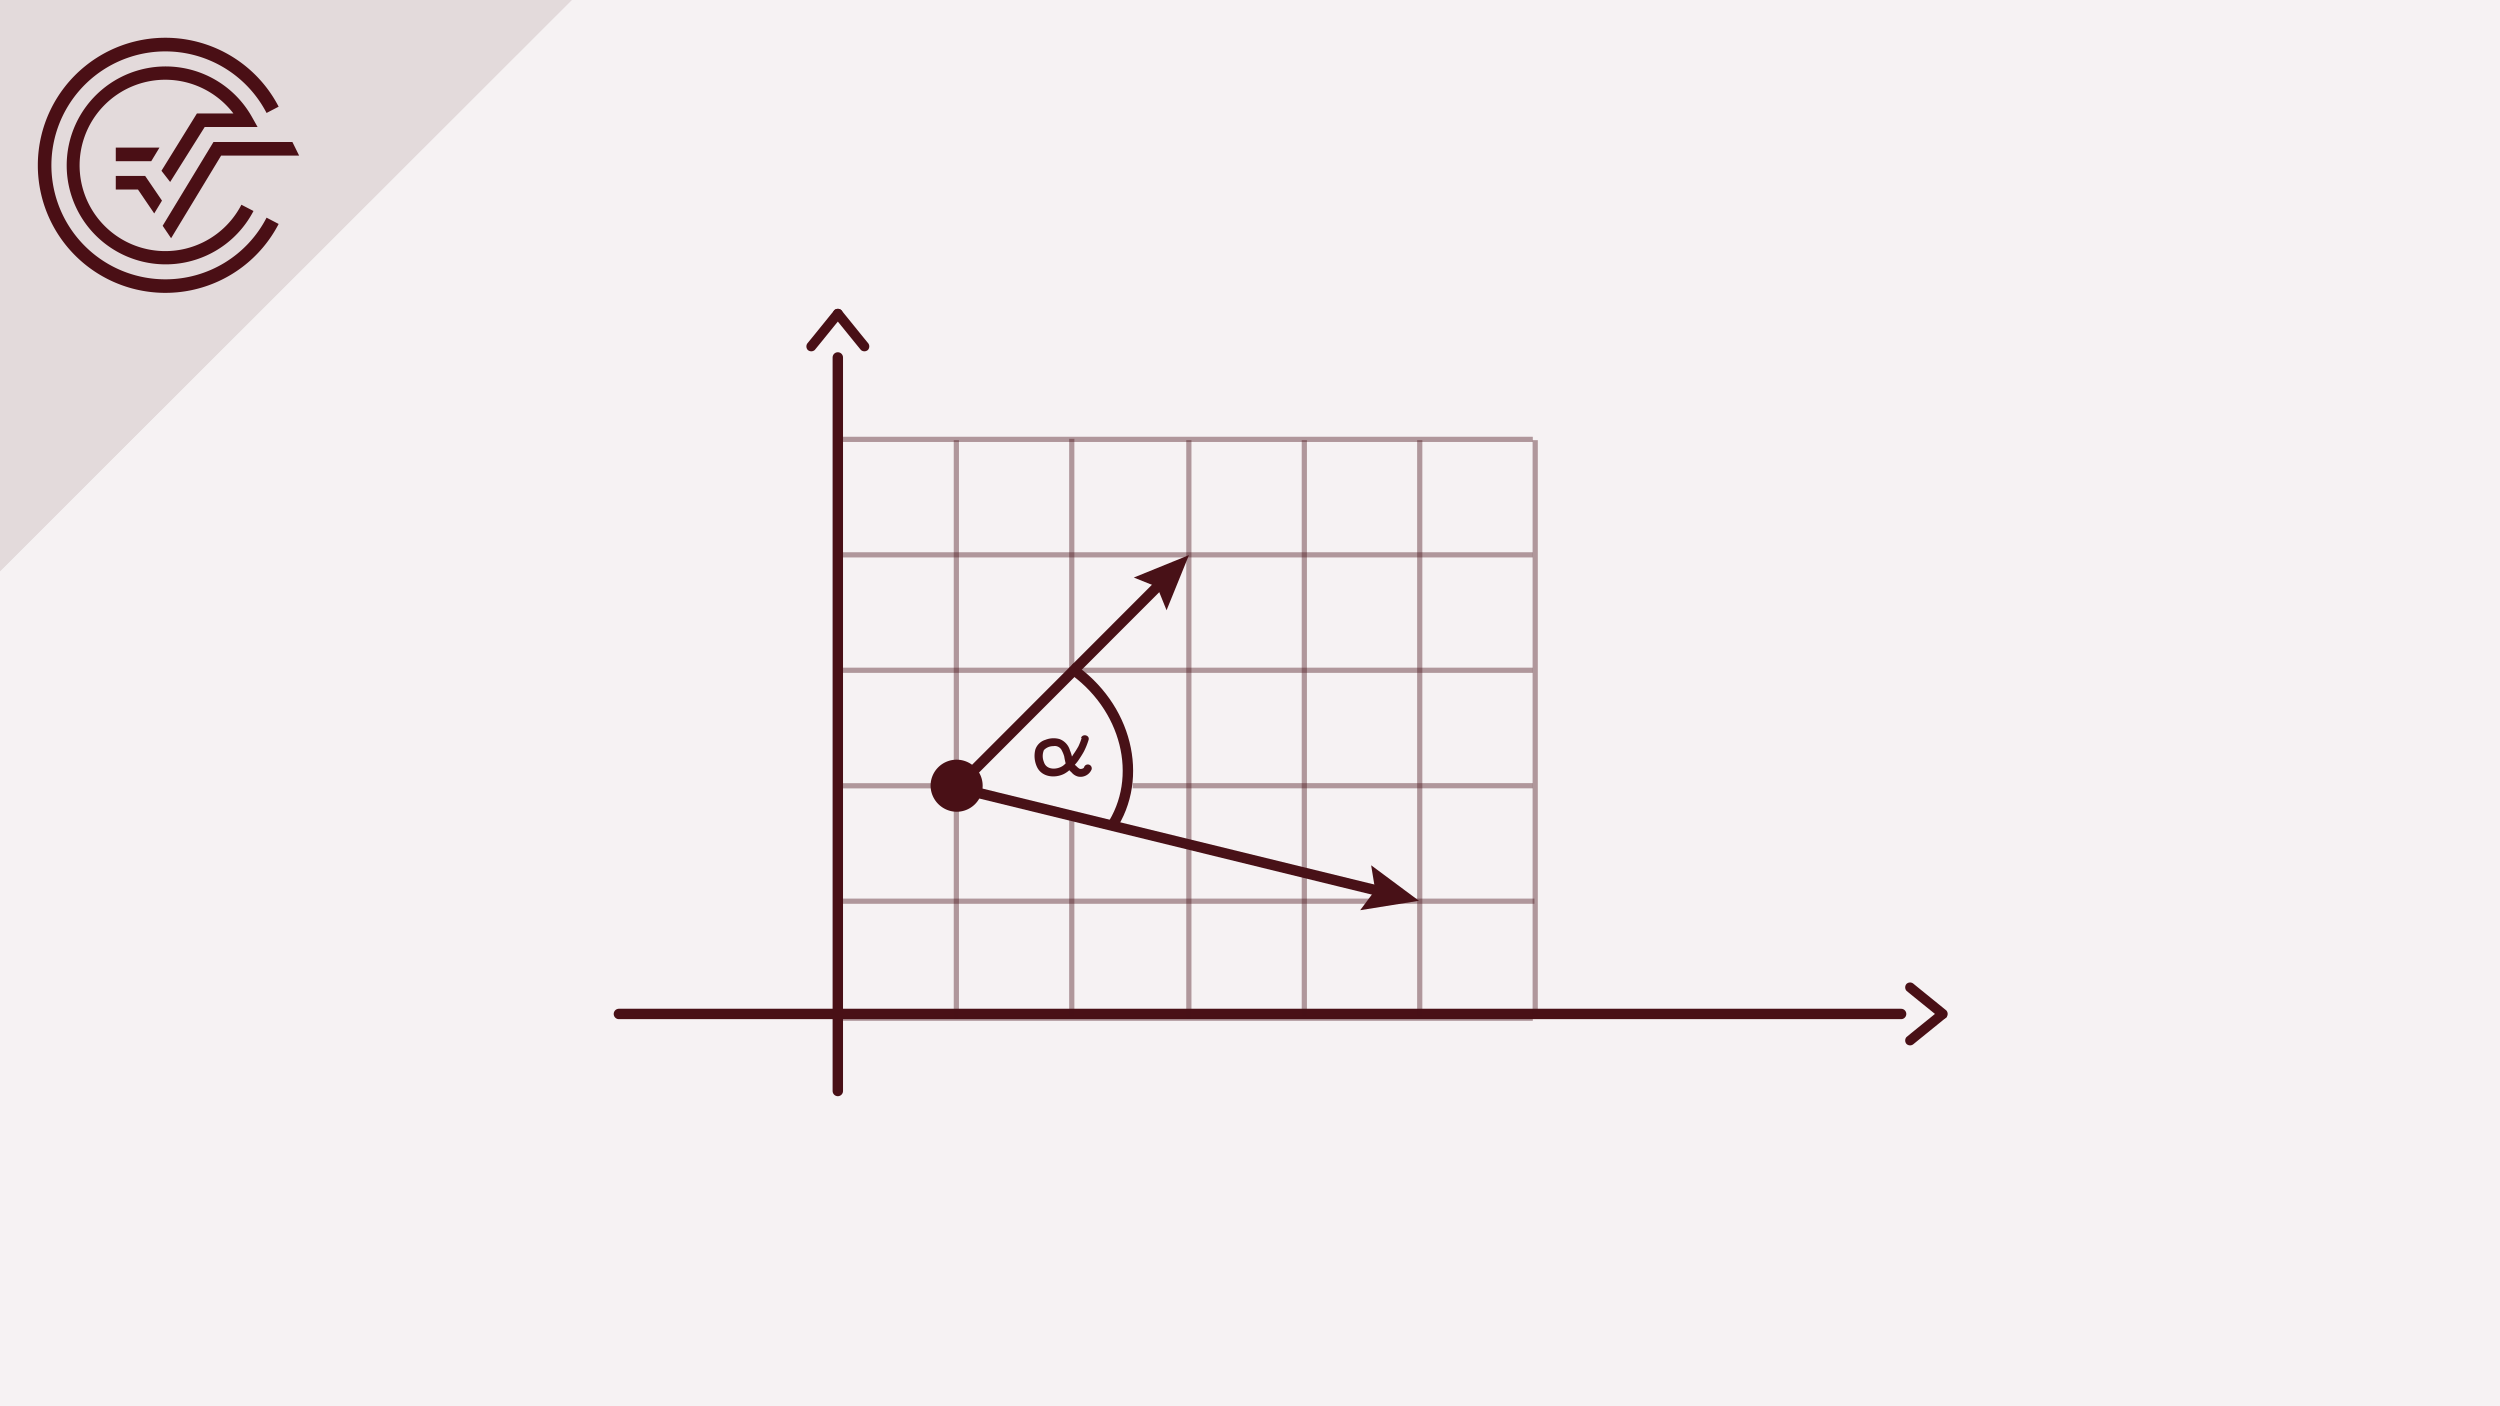 <svg xmlns="http://www.w3.org/2000/svg" viewBox="0 0 480 270"><defs><style>.cls-1{fill:#f6f2f3;}.cls-2,.cls-4,.cls-5{fill:none;stroke-miterlimit:10;}.cls-2{stroke:#491016;stroke-linecap:round;}.cls-2,.cls-5{stroke-width:2px;}.cls-3{fill:#481117;}.cls-4,.cls-5{stroke:#481117;}.cls-4{opacity:0.4;}.cls-6{fill:#491016;}.cls-7{fill:#e3dadb;}.cls-8{fill:#4a0f15;}</style></defs><title>Vektoren Crashkurs Thumbnails Element 12 10.Winkel</title><g id="Ebene_2" data-name="Ebene 2"><g id="Ebene_1-2" data-name="Ebene 1"><rect class="cls-1" width="480" height="270"/><line class="cls-2" x1="365.01" y1="194.68" x2="118.83" y2="194.68"/><line class="cls-2" x1="160.86" y1="68.63" x2="160.86" y2="209.47"/><path class="cls-3" d="M207.68,141.67a11.75,11.75,0,0,1-.62,1.62,17.05,17.05,0,0,1-1,1.58,6.4,6.4,0,0,1-.92,1.22c-.16.16-.34.28-.49.43a4.29,4.29,0,0,1-.55.5c-1.15.8-3.19.87-3.67-.71a3,3,0,0,1,0-2.29,2.48,2.48,0,0,1,1.82-.76,1.48,1.48,0,0,1,1.64.88,5.87,5.87,0,0,1,.44,1.1,13.94,13.94,0,0,0,.41,1.81,4.05,4.05,0,0,0,1,1.25,2.37,2.37,0,0,0,1.24.8,2.31,2.31,0,0,0,2.61-1.37.75.75,0,0,0-1.45-.4c-.09.23-.49.32-.71.31s-.54-.31-.82-.59a3.12,3.12,0,0,1-.54-.55,4.49,4.49,0,0,1-.16-.76,7.28,7.28,0,0,0-.48-1.67,3.26,3.26,0,0,0-2-2.17,4.23,4.23,0,0,0-2.72.15,2.9,2.9,0,0,0-1.93,1.88,5,5,0,0,0,.31,3.3c.92,2,3.46,2.24,5.22,1.35a5.3,5.3,0,0,0,1.32-1,10.18,10.18,0,0,0,1.36-1.5c.39-.58.79-1.18,1.12-1.79a13.51,13.51,0,0,0,.89-2.2c.31-.92-1.14-1.31-1.45-.4Z"/><line class="cls-4" x1="183.62" y1="195.5" x2="183.62" y2="84.51"/><line class="cls-4" x1="205.78" y1="194.99" x2="205.78" y2="157.26"/><line class="cls-4" x1="205.78" y1="128.81" x2="205.78" y2="84.25"/><line class="cls-4" x1="228.26" y1="195.5" x2="228.26" y2="84.51"/><line class="cls-4" x1="250.43" y1="194.99" x2="250.43" y2="84.51"/><line class="cls-4" x1="272.59" y1="194.99" x2="272.59" y2="84.51"/><line class="cls-4" x1="294.76" y1="194.99" x2="294.76" y2="84.51"/><line class="cls-4" x1="294.3" y1="195.5" x2="161.6" y2="195.5"/><line class="cls-4" x1="294.61" y1="173.03" x2="161.6" y2="173.03"/><line class="cls-4" x1="294.3" y1="150.86" x2="217.47" y2="150.86"/><line class="cls-4" x1="180.54" y1="150.87" x2="160.87" y2="150.87"/><line class="cls-4" x1="294.3" y1="128.69" x2="161.6" y2="128.69"/><line class="cls-4" x1="294.3" y1="106.53" x2="161.6" y2="106.53"/><line class="cls-4" x1="294.3" y1="84.36" x2="161.6" y2="84.36"/><line class="cls-5" x1="183.67" y1="151.22" x2="265.48" y2="171.25"/><polygon class="cls-3" points="261.15 174.76 264.04 170.9 263.26 166.13 272.44 172.95 261.15 174.76"/><line class="cls-5" x1="223.22" y1="111.64" x2="183.67" y2="151.22"/><polygon class="cls-3" points="217.69 110.89 222.17 112.69 223.98 117.17 228.28 106.58 217.69 110.89"/><path class="cls-5" d="M213.24,159c6.56-9.7,3.1-23.48-7.73-30.81"/><path class="cls-6" d="M183.67,155.86a5,5,0,1,0-5-5,5.06,5.06,0,0,0,5,5Z"/><path class="cls-6" d="M373.69,194c-2.09-1.71-4.19-3.39-6.28-5.1a1,1,0,0,0-1.35,0,1,1,0,0,0,0,1.35c2.08,1.71,4.19,3.39,6.28,5.1a1,1,0,0,0,1.35,0,1,1,0,0,0,0-1.35Z"/><path class="cls-6" d="M372.34,194c-2.09,1.71-4.2,3.39-6.28,5.1a1,1,0,0,0,0,1.35,1,1,0,0,0,1.35,0c2.09-1.71,4.19-3.39,6.28-5.1a1,1,0,0,0-1.35-1.35Z"/><path class="cls-6" d="M160.19,59.56c-1.71,2.09-3.39,4.2-5.1,6.28a1,1,0,0,0,0,1.35,1,1,0,0,0,1.35,0c1.71-2.08,3.39-4.19,5.1-6.27a1,1,0,0,0,0-1.36,1,1,0,0,0-1.35,0Z"/><path class="cls-6" d="M160.19,60.92c1.71,2.08,3.39,4.19,5.1,6.27a1,1,0,0,0,1.35,0,1,1,0,0,0,0-1.35c-1.71-2.08-3.39-4.19-5.1-6.28a1,1,0,0,0-1.35,0,1,1,0,0,0,0,1.36Z"/><polygon class="cls-7" points="109.77 0 0 0 0 109.67 109.77 0"/><path class="cls-8" d="M31.75,53.63A21.88,21.88,0,1,1,51.18,21.69l2.32-1.21A24.49,24.49,0,1,0,53.5,43l-2.32-1.21A21.82,21.82,0,0,1,31.75,53.63"/><polygon class="cls-8" points="31.23 43.35 32.85 45.74 42.46 29.87 57.43 29.87 56.14 27.26 40.99 27.26 31.23 43.35"/><polygon class="cls-8" points="22.23 36.39 26.49 36.39 29.61 40.98 31.1 38.52 27.87 33.78 22.23 33.78 22.23 36.39"/><path class="cls-8" d="M39.3,24.39H49.46l-1.09-1.94a19,19,0,1,0,.3,18.06l-2.32-1.2a16.45,16.45,0,1,1-1.54-17.53h-7L31,32.79l1.67,2.15Z"/><polygon class="cls-8" points="30.62 28.34 22.23 28.34 22.23 30.95 29.04 30.95 30.62 28.34"/><polygon class="cls-7" points="109.77 0 0 0 0 109.67 109.77 0"/><path class="cls-8" d="M31.75,53.63A21.88,21.88,0,1,1,51.18,21.69l2.32-1.21A24.49,24.49,0,1,0,53.5,43l-2.32-1.21A21.82,21.82,0,0,1,31.75,53.63"/><polygon class="cls-8" points="31.23 43.35 32.85 45.74 42.46 29.87 57.43 29.87 56.14 27.26 40.99 27.26 31.23 43.35"/><polygon class="cls-8" points="22.23 36.39 26.49 36.39 29.61 40.98 31.1 38.52 27.87 33.78 22.23 33.78 22.23 36.39"/><path class="cls-8" d="M39.3,24.39H49.46l-1.09-1.94a19,19,0,1,0,.3,18.06l-2.32-1.2a16.45,16.45,0,1,1-1.54-17.53h-7L31,32.79l1.67,2.15Z"/><polygon class="cls-8" points="30.62 28.34 22.23 28.34 22.23 30.95 29.04 30.95 30.62 28.34"/></g></g></svg>